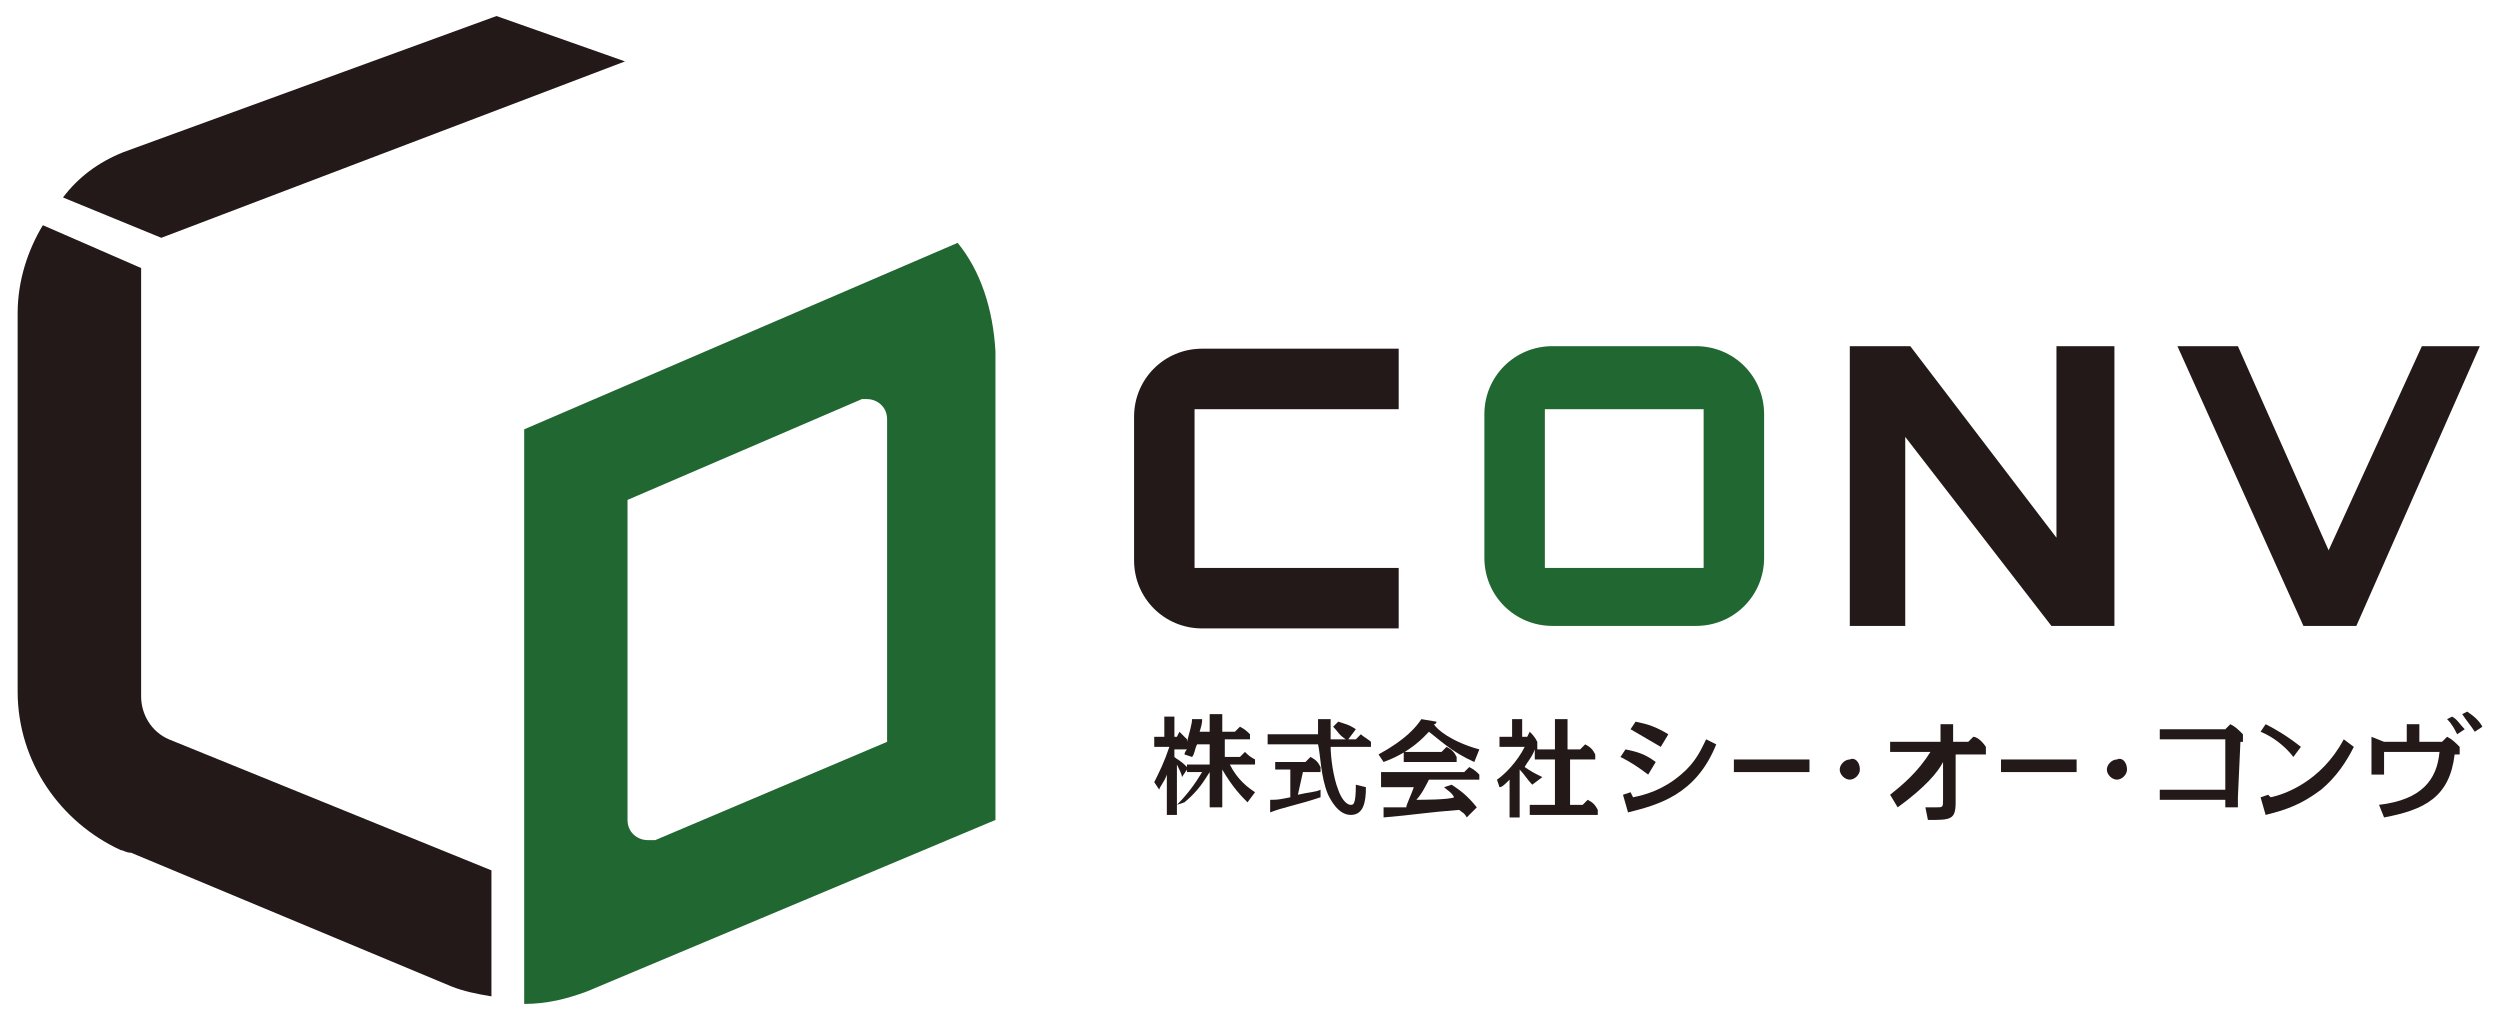 <?xml version="1.0" encoding="utf-8"?>
<!-- Generator: Adobe Illustrator 17.1.0, SVG Export Plug-In . SVG Version: 6.00 Build 0)  -->
<!DOCTYPE svg PUBLIC "-//W3C//DTD SVG 1.1//EN" "http://www.w3.org/Graphics/SVG/1.1/DTD/svg11.dtd">
<svg version="1.1" id="レイヤー_1" xmlns="http://www.w3.org/2000/svg" xmlns:xlink="http://www.w3.org/1999/xlink" width="172px" height="70px" x="0px"
	 y="0px" viewBox="92.2 189.7 99.2 39.7" enable-background="new 92.2 189.7 99.2 39.7" xml:space="preserve">
<g>
	<polygon fill="#231918" points="173.8,203.1 173.8,210.7 168,203.1 165.6,203.1 165.6,214.2 167.8,214.2 167.8,206.7 173.6,214.2 
		176.1,214.2 176.1,203.1"/>
	<g>
		<polygon fill="#231918" points="188.3,203.1 184.6,211.2 181,203.1 178.6,203.1 183.6,214.2 185.7,214.2 190.6,203.1 		"/>
	</g>
	<g>
		<path fill="#231918" d="M138.9,221.3c0.4-0.4,0.7-0.8,1-1.3h-0.6v-0.1l-0.2,0.3c0-0.1-0.1-0.3-0.2-0.5v2h-0.4v-1.6
			c-0.1,0.3-0.3,0.5-0.3,0.6l-0.2-0.3c0.2-0.4,0.4-0.8,0.6-1.4H138v-0.4h0.4v-0.8h0.4v0.8h0.1l0.1-0.2c0.1,0.1,0.2,0.2,0.3,0.3v0.1
			c0.1-0.4,0.2-0.7,0.2-0.9l0.4,0c0,0.1,0,0.2-0.1,0.5h0.4v-0.7h0.5v0.7h0.5l0.2-0.2c0.2,0.1,0.3,0.2,0.4,0.3v0.2h-1v0.7h0.6
			l0.2-0.2c0.1,0.1,0.2,0.2,0.4,0.3v0.2H141c0.3,0.6,0.7,0.9,1,1.1l-0.3,0.4c-0.2-0.2-0.6-0.6-1-1.3v1.5h-0.5v-1.4
			c-0.2,0.3-0.4,0.7-1,1.2L138.9,221.3z M140.2,218.9h-0.5c-0.1,0.2-0.1,0.4-0.2,0.5l-0.3-0.1c0,0,0-0.1,0.1-0.2h-0.5v0.3
			c0.1,0.1,0.2,0.1,0.5,0.4v-0.1h0.9V218.9z"/>
		<path fill="#231918" d="M144.5,217.9h0.5v0.1c0,0,0,0.3,0,0.7h0.6c-0.3-0.2-0.3-0.3-0.5-0.5l0.2-0.2c0.3,0.1,0.4,0.1,0.7,0.3
			l-0.3,0.4h0.3l0.2-0.2c0.1,0.1,0.3,0.2,0.4,0.3v0.2H145c0,0.4,0.1,1.2,0.3,1.7c0.1,0.3,0.3,0.6,0.5,0.6c0.1,0,0.2,0,0.2-0.8
			l0.4,0.1c0,0.6-0.1,1.1-0.6,1.1c-0.5,0-0.8-0.6-0.9-0.8c-0.3-0.7-0.3-1.6-0.4-2h-2v-0.4h2C144.5,218.5,144.5,218,144.5,217.9
			L144.5,217.9z M143.7,220.9c0.4-0.1,0.7-0.1,0.9-0.2v0.3c-0.9,0.3-1.5,0.4-2,0.6l0-0.5c0.3,0,0.3,0,0.8-0.1v-1.1h-0.6v-0.3h1.2
			l0.2-0.2c0.2,0.1,0.3,0.2,0.4,0.4v0.2h-0.7L143.7,220.9L143.7,220.9z"/>
		<path fill="#231918" d="M150.7,219.6c-0.9-0.4-1.4-0.9-1.8-1.2c-0.2,0.2-0.7,0.8-1.8,1.2l-0.2-0.3c1.1-0.6,1.5-1.1,1.7-1.4
			l0.6,0.1c0,0,0,0.1-0.1,0.1c0.1,0.2,0.7,0.7,1.8,1L150.7,219.6z M149.8,220.5c0.3,0.2,0.6,0.4,1,0.9l-0.4,0.4
			c-0.1-0.2-0.2-0.2-0.3-0.3c-1.3,0.1-1.8,0.2-3,0.3l0-0.4c0.5,0,0.5,0,0.9,0c0-0.1,0.2-0.5,0.3-0.8H147V220h3.3l0.2-0.2
			c0.2,0.1,0.3,0.2,0.4,0.3v0.2h-2c-0.1,0.2-0.3,0.6-0.5,0.8c0.2,0,1.3,0,1.5-0.1c-0.1-0.2-0.3-0.3-0.4-0.4L149.8,220.5z
			 M149.4,219.2l0.2-0.2c0.2,0.1,0.3,0.2,0.4,0.4v0.2h-2.1v-0.4H149.4z"/>
		<path fill="#231918" d="M153,220.5c-0.2-0.2-0.3-0.4-0.5-0.6v1.9h-0.4v-1.5c-0.2,0.2-0.3,0.3-0.4,0.3l-0.1-0.3
			c0.3-0.2,0.8-0.7,1.1-1.3h-1v-0.4h0.5v-0.7h0.4v0.7h0.2l0.1-0.2c0.1,0.1,0.2,0.2,0.3,0.4v0.3h-0.1c-0.1,0.3-0.3,0.5-0.4,0.7
			c0.3,0.2,0.3,0.2,0.7,0.4L153,220.5z M153.1,219.5v-0.4h0.8v-1.2h0.5v1.2h0.5l0.2-0.2c0.2,0.1,0.3,0.2,0.4,0.4v0.2h-1v1.8h0.5
			l0.2-0.2c0.2,0.1,0.3,0.2,0.4,0.4v0.2h-2.7v-0.4h1v-1.8H153.1z"/>
		<path fill="#231918" d="M157.6,220.1c-0.4-0.3-0.7-0.5-1.1-0.7l0.2-0.3c0.5,0.1,0.8,0.2,1.2,0.5L157.6,220.1z M157,221
			c0.5-0.1,1.2-0.3,1.9-0.9c0.6-0.5,0.8-1,1-1.4l0.4,0.2c-0.8,2-2.3,2.4-3.5,2.7l-0.2-0.7l0.3-0.1L157,221z M158.1,219
			c-0.5-0.3-0.7-0.4-1.2-0.7l0.2-0.3c0.5,0.1,0.8,0.2,1.3,0.5L158.1,219z"/>
		<path fill="#231918" d="M166,219.9c0,0.2-0.2,0.4-0.4,0.4c-0.2,0-0.4-0.2-0.4-0.4s0.2-0.4,0.4-0.4
			C165.8,219.4,166,219.6,166,219.9z"/>
		<path fill="#231918" d="M167.2,220.9c0.5-0.4,1.1-0.9,1.6-1.7h-1c-0.1,0-0.5,0-0.6,0v-0.4c0.2,0,0.5,0,0.6,0h1.4v-0.3
			c0-0.1,0-0.3,0-0.4h0.5c0,0.1,0,0.3,0,0.4v0.3h0.6l0.2-0.2c0.1,0,0.3,0.1,0.5,0.4v0.3h-1.2v1.9c0,0.7-0.2,0.7-1.1,0.7l-0.1-0.5
			c0.2,0,0.4,0,0.4,0c0.3,0,0.3,0,0.3-0.3v-1.5c-0.2,0.4-0.7,1-1.8,1.8L167.2,220.9z"/>
		<path fill="#231918" d="M176.6,219.9c0,0.2-0.2,0.4-0.4,0.4c-0.2,0-0.4-0.2-0.4-0.4s0.2-0.4,0.4-0.4
			C176.4,219.4,176.6,219.6,176.6,219.9z"/>
		<path fill="#231918" d="M181,221c0,0.1,0,0.3,0,0.4h-0.5c0-0.1,0-0.1,0-0.3h-2c-0.1,0-0.5,0-0.6,0v-0.4c0.1,0,0.5,0,0.6,0h2v-2h-2
			c-0.1,0-0.5,0-0.6,0v-0.4c0.1,0,0.5,0,0.6,0h2l0.2-0.2c0.2,0.1,0.3,0.2,0.5,0.4v0.3h-0.1L181,221L181,221z"/>
		<path fill="#231918" d="M182.3,221c0.5-0.1,2-0.6,2.9-2.3l0.4,0.3c-0.3,0.6-0.7,1.2-1.3,1.7c-0.8,0.6-1.4,0.8-2.2,1l-0.2-0.7
			l0.3-0.1L182.3,221z M183.2,219.4c-0.3-0.4-0.8-0.8-1.3-1l0.2-0.3c0.4,0.2,0.9,0.5,1.4,0.9L183.2,219.4z"/>
		<rect x="161" y="219.5" fill="#231918" width="3" height="0.5"/>
		<rect x="171.6" y="219.5" fill="#231918" width="3" height="0.5"/>
		<path fill="#231918" d="M186.6,221.3c1.7-0.2,2.3-1,2.4-2.1h-2.2v0.5c0,0.1,0,0.3,0,0.4h-0.5c0-0.1,0-0.3,0-0.4V219
			c0-0.1,0-0.3,0-0.4l0.5,0.2h0.9v-0.3c0-0.1,0-0.3,0-0.4h0.5c0,0.1,0,0.3,0,0.4v0.3h0.9l0.2-0.2c0.2,0.1,0.3,0.2,0.5,0.4v0.3h-0.2
			c-0.2,1.7-1.2,2.2-2.8,2.5L186.6,221.3z M189.7,218.5c-0.1-0.2-0.2-0.4-0.4-0.6l0.2-0.1c0.2,0.1,0.3,0.3,0.5,0.5L189.7,218.5z
			 M190.4,218.4c-0.2-0.3-0.3-0.4-0.5-0.7l0.2-0.1c0.3,0.2,0.5,0.4,0.6,0.6L190.4,218.4z"/>
	</g>
	<g>
		<path fill="#231918" d="M111.9,190l-14.8,5.4c-1,0.4-1.8,1-2.4,1.8l3.9,1.6l18.4-7L111.9,190z"/>
		<path fill="#231918" d="M98.9,218.7c-0.7-0.3-1.1-1-1.1-1.7v-17l-3.9-1.7c-0.6,1-1,2.2-1,3.5v15c0,2.8,1.7,5.2,4.1,6.3
			c0.1,0,0.2,0.1,0.4,0.1l12.7,5.3l0,0c0.5,0.2,1,0.3,1.6,0.4v-5L98.9,218.7z"/>
		<path fill="#216731" d="M130.2,199l-17.2,7.4v22.8c0.9,0,1.7-0.2,2.5-0.5l16.2-6.8v-18.6C131.6,201.6,131.1,200.1,130.2,199z
			 M127.4,218.8l-9.2,3.9c-0.1,0-0.2,0-0.3,0c-0.4,0-0.8-0.3-0.8-0.8v-12.7l9.3-4c0.1,0,0.1,0,0.2,0c0.4,0,0.8,0.3,0.8,0.8
			L127.4,218.8L127.4,218.8z"/>
	</g>
	<path fill="#216731" d="M159.5,203.1h-5.7c-1.5,0-2.7,1.2-2.7,2.7v5.7c0,1.5,1.2,2.7,2.7,2.7h5.7c1.5,0,2.7-1.2,2.7-2.7v-5.7
		C162.2,204.3,161,203.1,159.5,203.1z M159.8,211.9h-6.3v-6.3h6.3V211.9z"/>
	<path fill="#231918" d="M147.7,211.9h-8.1v-6.3h8.1v-2.4h-7.8c-1.5,0-2.7,1.2-2.7,2.7v5.7c0,1.5,1.2,2.7,2.7,2.7h7.8V211.9z"/>
</g>
</svg>

